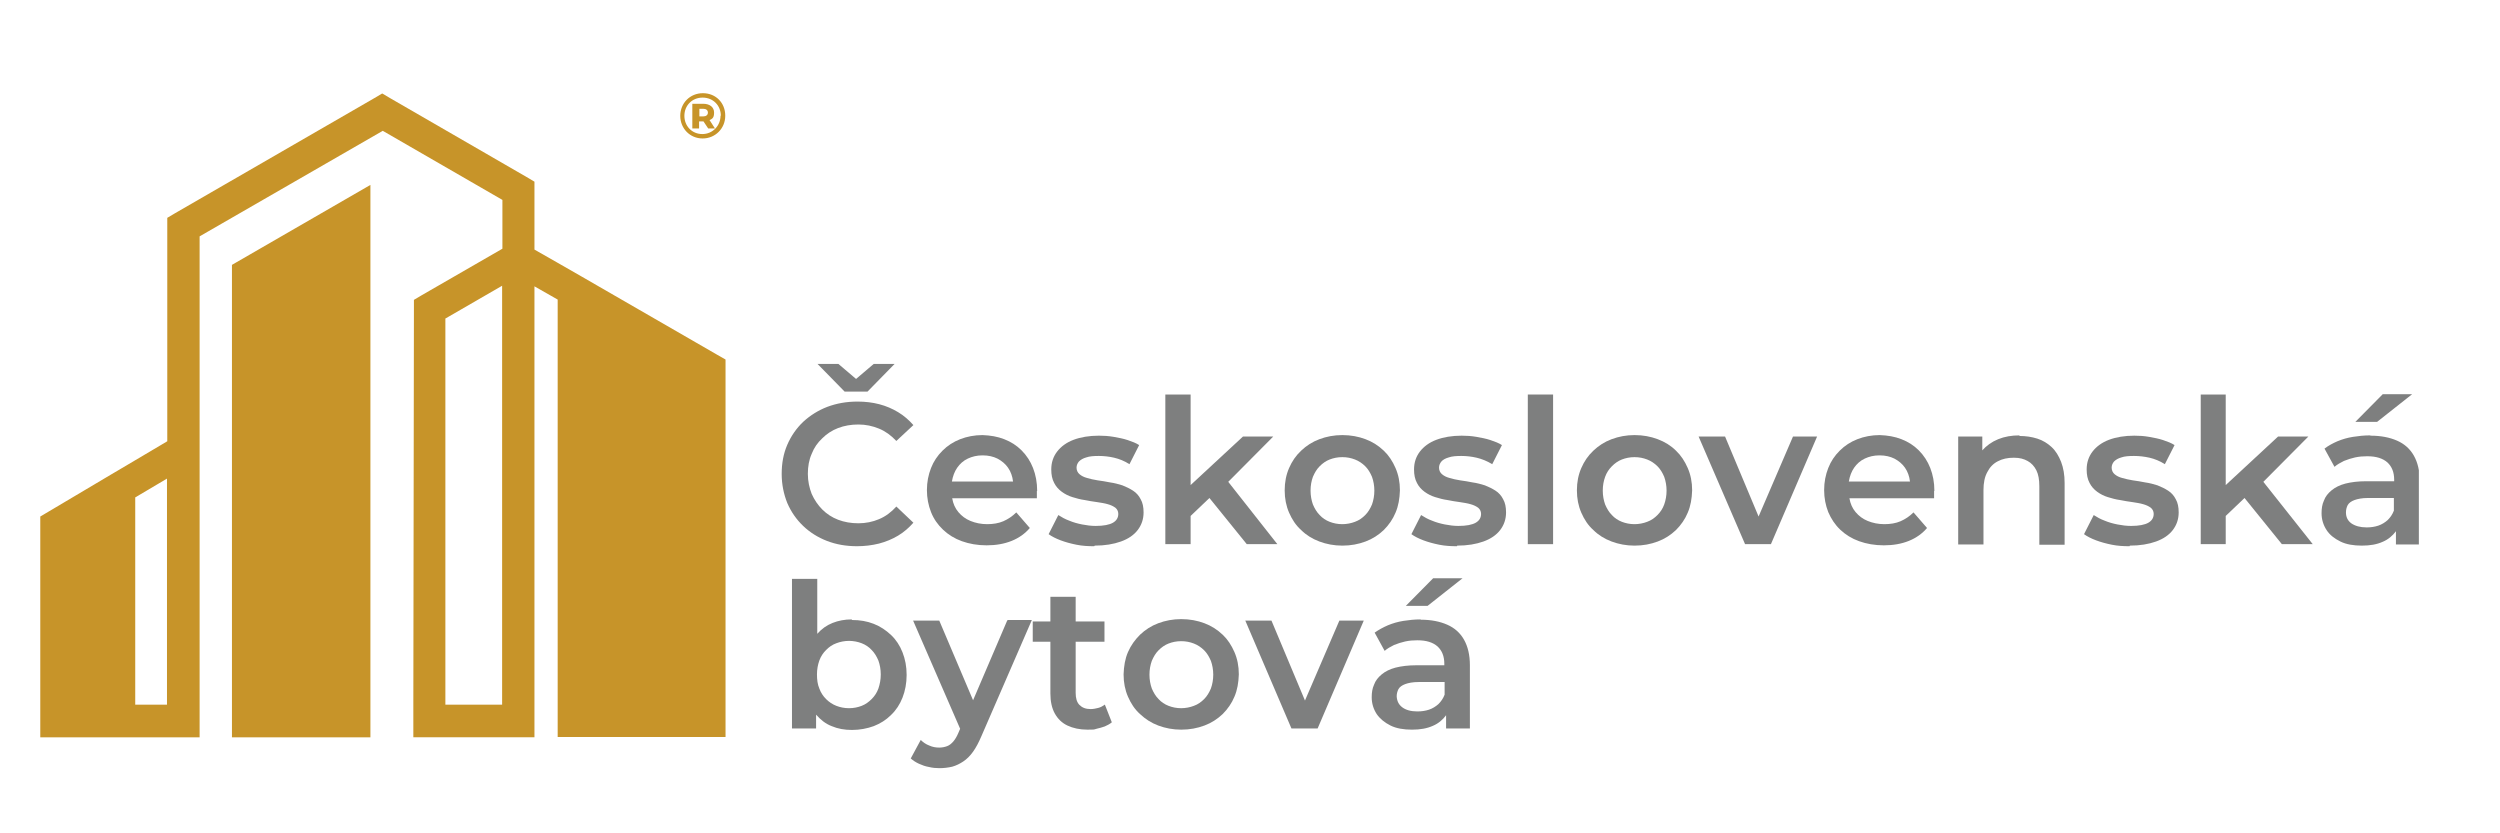 <?xml version="1.0" encoding="UTF-8"?>
<svg xmlns="http://www.w3.org/2000/svg" version="1.1" xmlns:xlink="http://www.w3.org/1999/xlink" viewBox="0 0 850.4 283.5">
  <defs>
    <style>
      .cls-1 {
        clip-path: url(#clippath-6);
      }

      .cls-2 {
        clip-path: url(#clippath-4);
      }

      .cls-3 {
        fill: #c79429;
      }

      .cls-4 {
        fill: #7e7f7f;
      }

      .cls-5 {
        fill: none;
      }

      .cls-6 {
        clip-path: url(#clippath-1);
      }

      .cls-7 {
        clip-path: url(#clippath-5);
      }

      .cls-8 {
        clip-path: url(#clippath-3);
      }

      .cls-9 {
        clip-path: url(#clippath-2);
      }

      .cls-10 {
        clip-path: url(#clippath);
      }
    </style>
    <clipPath id="clippath">
      <rect class="cls-5" x="13.5" y="31.8" width="809.3" height="229.7"/>
    </clipPath>
    <clipPath id="clippath-1">
      <rect class="cls-5" x="13.5" y="31.8" width="809.3" height="229.7"/>
    </clipPath>
    <clipPath id="clippath-2">
      <rect class="cls-5" x="13.5" y="31.8" width="809.3" height="229.7"/>
    </clipPath>
    <clipPath id="clippath-3">
      <rect class="cls-5" x="13.5" y="31.8" width="809.3" height="229.7"/>
    </clipPath>
    <clipPath id="clippath-4">
      <rect class="cls-5" x="13.5" y="31.8" width="809.3" height="229.7"/>
    </clipPath>
    <clipPath id="clippath-5">
      <rect class="cls-5" x="13.5" y="31.8" width="809.3" height="229.7"/>
    </clipPath>
    <clipPath id="clippath-6">
      <rect class="cls-5" x="13.5" y="31.8" width="809.3" height="229.7"/>
    </clipPath>
  </defs>
  <!-- Generator: Adobe Illustrator 28.7.3, SVG Export Plug-In . SVG Version: 1.2.0 Build 164)  -->
  <g>
    <g id="Vrstva_1">
      <g class="cls-10">
        <path class="cls-4" d="M292,178c-2.5,0-4.8-.4-6.9-1.2-2.1-.8-3.9-2-5.4-3.5-1.5-1.5-2.7-3.3-3.6-5.3-.8-2.1-1.3-4.3-1.3-6.8,0-2.5.4-4.8,1.3-6.8.8-2.1,2-3.8,3.6-5.3,1.5-1.5,3.3-2.7,5.4-3.5,2.1-.8,4.4-1.2,6.9-1.2,2.5,0,4.8.5,7,1.4,2.2.9,4.1,2.3,5.9,4.2l5.8-5.4c-1.5-1.7-3.2-3.2-5.2-4.4-2-1.2-4.1-2.1-6.4-2.7-2.3-.6-4.8-.9-7.4-.9-3.7,0-7.1.6-10.3,1.8-3.1,1.2-5.8,2.9-8.2,5.1-2.3,2.2-4.1,4.8-5.4,7.8-1.3,3-1.9,6.3-1.9,9.9,0,3.6.7,6.9,1.9,9.9,1.3,3,3.1,5.6,5.4,7.8,2.3,2.2,5,3.9,8.1,5.1,3.1,1.2,6.5,1.8,10.2,1.8,2.6,0,5.1-.3,7.5-.9,2.3-.6,4.5-1.5,6.5-2.7,2-1.2,3.7-2.7,5.2-4.4l-5.8-5.5c-1.7,1.9-3.7,3.4-5.9,4.3-2.1.9-4.5,1.4-7,1.4M295.1,133.2l9.2-9.4h-7.1l-6,5.1-6-5.1h-7.1l9.2,9.4h7.8Z"/>
        <path class="cls-4" d="M334.3,154.9c1.9,0,3.6.4,5,1.1,1.5.8,2.7,1.8,3.6,3.1.9,1.3,1.5,2.9,1.7,4.7h-20.8c.3-1.8.9-3.4,1.8-4.7.9-1.3,2.1-2.4,3.6-3.1,1.5-.7,3.1-1.1,5-1.1M352.8,167c0-2.9-.5-5.5-1.4-7.8-.9-2.3-2.2-4.3-3.9-6-1.7-1.7-3.6-2.9-5.9-3.8-2.3-.9-4.7-1.3-7.4-1.4-2.7,0-5.3.5-7.6,1.4-2.3.9-4.3,2.2-6,3.9-1.7,1.7-3,3.6-3.9,5.9-.9,2.3-1.4,4.8-1.4,7.5,0,2.7.5,5.2,1.4,7.5.9,2.3,2.3,4.3,4.1,6,1.8,1.7,3.9,3,6.4,3.9,2.5.9,5.3,1.4,8.4,1.4,3.2,0,6-.5,8.5-1.5,2.5-1,4.6-2.5,6.2-4.4l-4.6-5.3c-1.3,1.3-2.8,2.3-4.4,3-1.6.7-3.5,1-5.5,1-2.1,0-4-.4-5.7-1.1-1.7-.7-3-1.7-4.1-3-1.1-1.3-1.8-2.9-2.1-4.7h28.8c0-.4,0-.9,0-1.3,0-.5,0-.9,0-1.2"/>
        <path class="cls-4" d="M372.4,185.6c3.4,0,6.4-.5,8.9-1.4,2.5-.9,4.4-2.2,5.7-3.9,1.3-1.7,2-3.7,2-6,0-1.8-.3-3.3-1-4.5-.6-1.2-1.5-2.2-2.6-2.9-1.1-.7-2.3-1.3-3.6-1.8-1.3-.4-2.7-.8-4.2-1-1.4-.3-2.8-.5-4.2-.7-1.3-.2-2.6-.5-3.6-.8-1.1-.3-1.9-.7-2.6-1.3-.6-.5-1-1.3-1-2.2,0-.8.3-1.5.8-2.1.6-.6,1.4-1.1,2.5-1.4,1.1-.4,2.6-.5,4.3-.5,1.7,0,3.5.2,5.2.6,1.7.4,3.5,1.1,5.2,2.2l3.3-6.5c-1.1-.7-2.4-1.2-3.9-1.7-1.5-.5-3.1-.8-4.8-1.1-1.7-.3-3.4-.4-5-.4-3.3,0-6.2.5-8.6,1.4-2.4.9-4.3,2.3-5.6,4-1.3,1.7-2,3.7-2,6.1,0,1.8.3,3.3,1,4.6.6,1.2,1.5,2.2,2.6,3,1.1.8,2.3,1.4,3.6,1.8,1.3.4,2.7.8,4.2,1,1.4.3,2.8.5,4.2.7,1.3.2,2.6.4,3.6.7,1.1.3,1.9.7,2.6,1.2.6.5,1,1.2,1,2.1,0,1.3-.6,2.3-1.8,3-1.2.7-3.2,1.1-5.9,1.1-1.5,0-3.1-.2-4.6-.5-1.5-.3-3-.7-4.4-1.3-1.4-.5-2.6-1.2-3.7-1.9l-3.3,6.5c1.1.8,2.5,1.5,4.1,2.1,1.6.6,3.4,1.1,5.4,1.5,2,.4,3.9.5,6,.5"/>
      </g>
      <polygon class="cls-4" points="424.1 185.1 434.5 185.1 417.8 163.9 433.1 148.5 422.8 148.5 405 165 405 134.2 396.4 134.2 396.4 185.1 405 185.1 405 175.5 411.4 169.4 424.1 185.1"/>
      <g class="cls-6">
        <path class="cls-4" d="M456.6,178.3c-1.6,0-3-.3-4.3-.8-1.3-.5-2.5-1.3-3.4-2.3-1-1-1.7-2.2-2.3-3.6-.5-1.4-.8-3-.8-4.7,0-1.8.3-3.3.8-4.7.6-1.4,1.3-2.6,2.3-3.6,1-1,2.1-1.8,3.4-2.3,1.3-.5,2.7-.8,4.3-.8s3,.3,4.3.8c1.3.5,2.5,1.3,3.5,2.3,1,1,1.7,2.2,2.3,3.6.5,1.4.8,3,.8,4.7,0,1.7-.3,3.3-.8,4.7-.6,1.4-1.3,2.6-2.3,3.6-1,1-2.1,1.8-3.5,2.3-1.3.5-2.8.8-4.3.8M456.6,185.6c2.9,0,5.5-.5,7.9-1.4,2.4-.9,4.4-2.2,6.2-3.9,1.7-1.7,3.1-3.7,4-5.9,1-2.3,1.4-4.8,1.5-7.6,0-2.8-.5-5.3-1.5-7.6-1-2.3-2.3-4.3-4-5.9-1.8-1.7-3.8-3-6.2-3.9-2.4-.9-5-1.4-7.9-1.4-2.8,0-5.4.5-7.8,1.4-2.4.9-4.4,2.2-6.2,3.9-1.8,1.7-3.1,3.6-4.1,5.9-1,2.3-1.5,4.8-1.5,7.6,0,2.8.5,5.3,1.5,7.6,1,2.3,2.3,4.3,4.1,5.9,1.7,1.7,3.8,3,6.2,3.9,2.4.9,5,1.4,7.8,1.4"/>
        <path class="cls-4" d="M495.7,185.6c3.4,0,6.4-.5,8.9-1.4,2.5-.9,4.4-2.2,5.7-3.9,1.3-1.7,2-3.7,2-6,0-1.8-.3-3.3-1-4.5-.6-1.2-1.5-2.2-2.6-2.9-1.1-.7-2.3-1.3-3.6-1.8-1.3-.4-2.7-.8-4.2-1-1.4-.3-2.8-.5-4.2-.7-1.3-.2-2.6-.5-3.6-.8-1.1-.3-1.9-.7-2.6-1.3-.6-.5-1-1.3-1-2.2,0-.8.3-1.5.8-2.1s1.4-1.1,2.5-1.4c1.1-.4,2.6-.5,4.3-.5,1.7,0,3.5.2,5.2.6,1.7.4,3.5,1.1,5.3,2.2l3.3-6.5c-1.1-.7-2.4-1.2-3.9-1.7-1.5-.5-3.1-.8-4.8-1.1-1.7-.3-3.4-.4-5-.4-3.3,0-6.2.5-8.6,1.4-2.4.9-4.3,2.3-5.6,4-1.3,1.7-2,3.7-2,6.1,0,1.8.3,3.3,1,4.6.6,1.2,1.5,2.2,2.6,3,1.1.8,2.3,1.4,3.6,1.8,1.3.4,2.7.8,4.2,1,1.4.3,2.8.5,4.2.7,1.3.2,2.6.4,3.6.7,1.1.3,1.9.7,2.6,1.2.6.5,1,1.2,1,2.1,0,1.3-.6,2.3-1.8,3-1.2.7-3.2,1.1-5.9,1.1-1.5,0-3.1-.2-4.6-.5-1.5-.3-3-.7-4.4-1.3-1.4-.5-2.6-1.2-3.7-1.9l-3.3,6.5c1.1.8,2.5,1.5,4.1,2.1,1.6.6,3.4,1.1,5.4,1.5,2,.4,3.9.5,6,.5"/>
      </g>
      <rect class="cls-4" x="519.7" y="134.2" width="8.6" height="50.9"/>
      <g class="cls-9">
        <path class="cls-4" d="M556,178.3c-1.6,0-3-.3-4.3-.8-1.3-.5-2.5-1.3-3.4-2.3-1-1-1.7-2.2-2.3-3.6-.5-1.4-.8-3-.8-4.7,0-1.8.3-3.3.8-4.7.5-1.4,1.3-2.6,2.3-3.6,1-1,2.1-1.8,3.4-2.3,1.3-.5,2.7-.8,4.3-.8s3,.3,4.3.8c1.3.5,2.5,1.3,3.5,2.3,1,1,1.7,2.2,2.3,3.6.5,1.4.8,3,.8,4.7,0,1.7-.3,3.3-.8,4.7-.5,1.4-1.3,2.6-2.3,3.6-1,1-2.1,1.8-3.5,2.3-1.3.5-2.8.8-4.3.8M556,185.6c2.9,0,5.5-.5,7.9-1.4,2.4-.9,4.4-2.2,6.2-3.9,1.7-1.7,3.1-3.7,4-5.9,1-2.3,1.4-4.8,1.5-7.6,0-2.8-.5-5.3-1.5-7.6-1-2.3-2.3-4.3-4-5.9-1.7-1.7-3.8-3-6.2-3.9-2.4-.9-5-1.4-7.9-1.4-2.8,0-5.4.5-7.8,1.4-2.4.9-4.4,2.2-6.2,3.9-1.8,1.7-3.1,3.6-4.1,5.9-1,2.3-1.5,4.8-1.5,7.6,0,2.8.5,5.3,1.5,7.6,1,2.3,2.3,4.3,4.1,5.9,1.7,1.7,3.8,3,6.2,3.9,2.4.9,5,1.4,7.8,1.4"/>
      </g>
      <polygon class="cls-4" points="609.9 148.5 598.2 175.7 586.8 148.5 577.8 148.5 593.6 185.1 602.4 185.1 618.1 148.5 609.9 148.5"/>
      <g class="cls-8">
        <path class="cls-4" d="M639.4,154.9c1.9,0,3.6.4,5,1.1,1.5.8,2.7,1.8,3.6,3.1.9,1.3,1.5,2.9,1.7,4.7h-20.8c.3-1.8.9-3.4,1.8-4.7.9-1.3,2.1-2.4,3.6-3.1,1.5-.7,3.1-1.1,5-1.1M658,167c0-2.9-.5-5.5-1.4-7.8-.9-2.3-2.2-4.3-3.9-6-1.7-1.7-3.6-2.9-5.9-3.8-2.3-.9-4.7-1.3-7.4-1.4-2.7,0-5.3.5-7.6,1.4-2.3.9-4.3,2.2-6,3.9-1.7,1.7-3,3.6-3.9,5.9-.9,2.3-1.4,4.8-1.4,7.5,0,2.7.5,5.2,1.4,7.5,1,2.3,2.3,4.3,4.1,6,1.8,1.7,3.9,3,6.4,3.9,2.5.9,5.3,1.4,8.4,1.4,3.2,0,6-.5,8.5-1.5,2.5-1,4.6-2.5,6.2-4.4l-4.6-5.3c-1.3,1.3-2.8,2.3-4.4,3-1.6.7-3.5,1-5.5,1-2.1,0-4-.4-5.7-1.1-1.7-.7-3-1.7-4.1-3-1.1-1.3-1.8-2.9-2.1-4.7h28.8c0-.4,0-.9,0-1.3,0-.5,0-.9,0-1.2"/>
        <path class="cls-4" d="M687,148.1c-2.7,0-5.1.4-7.3,1.3-2.2.9-4,2.2-5.4,3.8v-4.7h-8.2v36.7h8.6v-18.5c0-2.4.4-4.5,1.3-6.1.8-1.6,2-2.9,3.6-3.7,1.5-.8,3.3-1.2,5.4-1.2s3.4.4,4.7,1.1c1.3.7,2.3,1.8,3,3.2.7,1.4,1,3.2,1,5.4v19.9h8.6v-21c0-2.8-.4-5.1-1.2-7.2-.8-2-1.8-3.7-3.2-5-1.4-1.3-3-2.3-4.9-2.9-1.9-.6-3.9-.9-6.1-.9"/>
        <path class="cls-4" d="M724.5,185.6c3.4,0,6.4-.5,8.9-1.4,2.5-.9,4.4-2.2,5.7-3.9,1.3-1.7,2-3.7,2-6,0-1.8-.3-3.3-1-4.5-.6-1.2-1.5-2.2-2.6-2.9-1.1-.7-2.3-1.3-3.6-1.8-1.3-.4-2.7-.8-4.2-1-1.4-.3-2.8-.5-4.2-.7-1.3-.2-2.5-.5-3.6-.8-1.1-.3-1.9-.7-2.6-1.3-.6-.5-1-1.3-1-2.2,0-.8.3-1.5.8-2.1.6-.6,1.4-1.1,2.5-1.4,1.1-.4,2.6-.5,4.3-.5,1.8,0,3.5.2,5.3.6,1.7.4,3.5,1.1,5.2,2.2l3.3-6.5c-1.1-.7-2.4-1.2-3.9-1.7-1.5-.5-3.1-.8-4.8-1.1-1.7-.3-3.3-.4-5-.4-3.3,0-6.2.5-8.6,1.4-2.4.9-4.3,2.3-5.6,4-1.3,1.7-2,3.7-2,6.1,0,1.8.3,3.3,1,4.6.6,1.2,1.5,2.2,2.6,3,1.1.8,2.3,1.4,3.6,1.8,1.3.4,2.7.8,4.2,1,1.4.3,2.8.5,4.2.7,1.3.2,2.6.4,3.6.7,1.1.3,1.9.7,2.6,1.2.6.5,1,1.2,1,2.1,0,1.3-.6,2.3-1.8,3-1.2.7-3.2,1.1-5.9,1.1-1.5,0-3.1-.2-4.6-.5-1.5-.3-3-.7-4.4-1.3-1.4-.5-2.6-1.2-3.7-1.9l-3.3,6.5c1.1.8,2.5,1.5,4.1,2.1,1.6.6,3.4,1.1,5.4,1.5,2,.4,3.9.5,6,.5"/>
      </g>
      <polygon class="cls-4" points="776.2 185.1 786.7 185.1 769.9 163.9 785.2 148.5 774.9 148.5 757.1 165 757.1 134.2 748.6 134.2 748.6 185.1 757.1 185.1 757.1 175.5 763.5 169.4 776.2 185.1"/>
      <g class="cls-2">
        <path class="cls-4" d="M805,179.4c-2.2,0-3.9-.5-5.2-1.4-1.2-.9-1.8-2.1-1.8-3.7,0-.9.2-1.7.6-2.5.4-.7,1.2-1.3,2.3-1.7,1.1-.4,2.6-.7,4.5-.7h8.9v4.3c-.5,1.3-1.2,2.3-2.1,3.2-.9.8-2,1.5-3.2,1.9-1.2.4-2.5.6-3.9.6M806.2,148.1c-2,0-3.9.2-5.8.5-1.9.3-3.6.8-5.3,1.5-1.6.7-3.1,1.5-4.4,2.5l3.4,6.2c.9-.8,2-1.4,3.2-2,1.2-.5,2.5-.9,3.8-1.2,1.4-.3,2.7-.4,4.1-.4,3.1,0,5.3.7,6.9,2.1,1.5,1.4,2.3,3.3,2.3,5.9v.5h-9.5c-2.8,0-5.1.3-7.1.8-1.9.5-3.5,1.3-4.7,2.3-1.2,1-2.1,2.1-2.6,3.5-.6,1.3-.8,2.7-.8,4.3,0,2.1.6,4,1.7,5.7s2.7,2.9,4.7,3.9,4.5,1.4,7.3,1.4c2.8,0,5.1-.4,7.1-1.3,1.9-.8,3.4-2.1,4.5-3.6v4.5h8.1v-21.5c0-3.5-.7-6.4-2-8.7-1.3-2.3-3.2-4-5.7-5.1-2.5-1.1-5.5-1.7-9-1.7M820.6,134.1h-10.1l-9.3,9.4h7.4l11.9-9.4Z"/>
        <path class="cls-4" d="M288.8,240.9c-1.6,0-3-.3-4.3-.8-1.3-.5-2.5-1.3-3.5-2.3-1-1-1.8-2.2-2.3-3.6-.6-1.4-.8-3-.8-4.8,0-1.7.3-3.3.8-4.7.5-1.4,1.3-2.6,2.3-3.6,1-1,2.1-1.8,3.5-2.3,1.3-.5,2.8-.8,4.3-.8s3,.3,4.3.8c1.3.5,2.5,1.3,3.4,2.3,1,1,1.7,2.2,2.3,3.6.5,1.4.8,3,.8,4.7,0,1.8-.3,3.3-.8,4.8-.5,1.4-1.3,2.6-2.3,3.6-1,1-2.1,1.8-3.4,2.3-1.3.5-2.7.8-4.3.8M289.7,210.7c-2.3,0-4.5.4-6.5,1.2-2,.8-3.7,2-5.2,3.7v-18.7h-8.6v50.9h8.2v-4.7c1.5,1.7,3.2,3.1,5.3,3.9,2.1.9,4.4,1.3,6.9,1.3,2.7,0,5.2-.5,7.4-1.3,2.3-.9,4.2-2.1,5.9-3.8,1.7-1.6,3-3.6,3.9-5.9.9-2.3,1.4-4.9,1.4-7.7,0-2.9-.5-5.4-1.4-7.7-.9-2.3-2.2-4.3-3.9-5.9-1.7-1.6-3.6-2.9-5.9-3.8-2.3-.9-4.7-1.3-7.4-1.3"/>
        <path class="cls-4" d="M342.6,211.1l-11.6,27.1-11.5-27.1h-8.9l16,36.8-.6,1.4c-.5,1.2-1.1,2.2-1.7,2.9-.6.7-1.3,1.3-2.1,1.6-.8.3-1.7.5-2.7.5-1.2,0-2.3-.2-3.4-.7-1.1-.4-2.1-1.1-2.9-1.9l-3.4,6.3c.8.7,1.7,1.3,2.8,1.8,1.1.5,2.2.9,3.4,1.1,1.2.3,2.4.4,3.6.4,1.5,0,3-.2,4.3-.5,1.4-.4,2.6-1,3.8-1.8,1.2-.8,2.3-1.9,3.3-3.3,1-1.4,1.9-3.1,2.8-5.2l17.2-39.6h-8.2Z"/>
        <path class="cls-4" d="M375.8,239.7c-.7.5-1.4.9-2.2,1.1-.8.2-1.7.4-2.6.4-1.7,0-2.9-.5-3.8-1.4-.9-.9-1.3-2.3-1.3-4.1v-17.4h9.8v-6.9h-9.8v-8.4h-8.6v8.4h-6v6.9h6v17.6c0,2.7.5,5,1.5,6.8,1,1.8,2.4,3.2,4.3,4.1,1.9.9,4.2,1.4,6.8,1.4s2,0,3.1-.3c1-.2,1.9-.5,2.8-.8.9-.4,1.7-.8,2.4-1.4l-2.4-6.1Z"/>
        <path class="cls-4" d="M401.8,240.9c-1.6,0-3-.3-4.3-.8-1.3-.5-2.5-1.3-3.4-2.3-1-1-1.7-2.2-2.3-3.6-.5-1.4-.8-3-.8-4.7,0-1.7.3-3.3.8-4.7.6-1.4,1.3-2.6,2.3-3.6,1-1,2.1-1.8,3.4-2.3,1.3-.5,2.7-.8,4.3-.8s3,.3,4.3.8c1.3.5,2.5,1.3,3.5,2.3,1,1,1.7,2.2,2.3,3.6.5,1.4.8,3,.8,4.7,0,1.7-.3,3.3-.8,4.7-.6,1.4-1.3,2.6-2.3,3.6-1,1-2.1,1.8-3.5,2.3-1.3.5-2.8.8-4.3.8M401.8,248.2c2.9,0,5.5-.5,7.9-1.4,2.4-.9,4.4-2.2,6.2-3.9,1.7-1.7,3.1-3.7,4-5.9,1-2.3,1.4-4.8,1.5-7.6,0-2.8-.5-5.3-1.5-7.6-1-2.3-2.3-4.3-4-5.9-1.8-1.7-3.8-3-6.2-3.9-2.4-.9-5-1.4-7.9-1.4-2.8,0-5.4.5-7.8,1.4-2.4.9-4.4,2.2-6.2,3.9-1.7,1.7-3.1,3.6-4.1,5.9-1,2.3-1.4,4.8-1.5,7.6,0,2.8.5,5.3,1.5,7.6,1,2.3,2.3,4.3,4.1,5.9,1.8,1.7,3.8,3,6.2,3.9,2.4.9,5,1.4,7.8,1.4"/>
      </g>
      <polygon class="cls-4" points="455.6 211.1 443.9 238.3 432.5 211.1 423.6 211.1 439.3 247.8 448.2 247.8 463.9 211.1 455.6 211.1"/>
      <g class="cls-7">
        <path class="cls-4" d="M482.1,242c-2.2,0-3.9-.5-5.1-1.4-1.2-.9-1.8-2.1-1.9-3.7,0-.9.2-1.7.6-2.5.4-.7,1.2-1.3,2.3-1.7,1.1-.4,2.6-.7,4.5-.7h8.9v4.3c-.5,1.3-1.2,2.3-2.1,3.2-.9.8-2,1.5-3.2,1.9-1.2.4-2.5.6-4,.6M483.2,210.7c-2,0-3.9.2-5.8.5-1.9.3-3.6.8-5.3,1.5-1.6.7-3.1,1.5-4.5,2.5l3.4,6.2c.9-.8,2-1.4,3.2-2,1.2-.5,2.5-.9,3.8-1.2,1.4-.3,2.7-.4,4.1-.4,3.1,0,5.3.7,6.9,2.1,1.5,1.4,2.3,3.3,2.3,5.9v.5h-9.5c-2.8,0-5.1.3-7.1.8-1.9.5-3.5,1.3-4.7,2.3-1.2,1-2.1,2.1-2.6,3.5-.6,1.3-.8,2.7-.8,4.3,0,2.1.6,4,1.7,5.7,1.1,1.6,2.7,2.9,4.7,3.9s4.5,1.4,7.3,1.4c2.8,0,5.1-.4,7.1-1.3,1.9-.8,3.4-2.1,4.5-3.6v4.5h8.1v-21.5c0-3.5-.7-6.4-2-8.7-1.3-2.3-3.2-4-5.7-5.1-2.5-1.1-5.5-1.7-9-1.7M497.6,196.7h-10.1l-9.3,9.4h7.4l11.9-9.4Z"/>
      </g>
      <path class="cls-3" d="M78.9,90.1v160.7h47.1V62.9l-47.1,27.2ZM46,169.2l10.8-6.4v76.9h-10.8v-70.5ZM151.6,108.3l19.2-11.1v142.5h-19.3V108.3ZM130,31.8l-2.7,1.6-67.7,39.1-2.7,1.6v76l-10.8,6.4-8.3,4.9-21.4,12.7-2.7,1.6v75.1h54.2V80.4l62.3-35.9,40.7,23.5v16.6l-27.4,15.8-2.7,1.6v3.2s-.2,134.6-.2,134.6h0v11h41.2V97.4l7.9,4.5v148.8h57.1V122.3l-2.8-1.6-46.1-26.6-8.2-4.7-7.9-4.5v-23.1l-2.7-1.6-46.2-26.7-2.7-1.6Z"/>
      <g class="cls-1">
        <path class="cls-3" d="M246.7,39.4c0,4.3-3.4,7.7-7.7,7.7s-7.6-3.4-7.6-7.7,3.3-7.7,7.7-7.7,7.6,3.3,7.6,7.6M245.2,39.4c0-3.5-2.6-6.2-6.2-6.2s-6.2,2.7-6.2,6.2,2.6,6.2,6.1,6.2,6.2-2.8,6.2-6.3M241.4,40.9l1.8,2.8h-2.3l-1.6-2.4h-1.5v2.4h-2.3v-8.4h3.7c2.3,0,3.7,1.2,3.7,3s-.6,2.1-1.6,2.6M239.2,39.6c1,0,1.6-.5,1.6-1.3s-.6-1.3-1.6-1.3h-1.3v2.6h1.3Z"/>
      </g>
    </g>
  </g>
</svg>